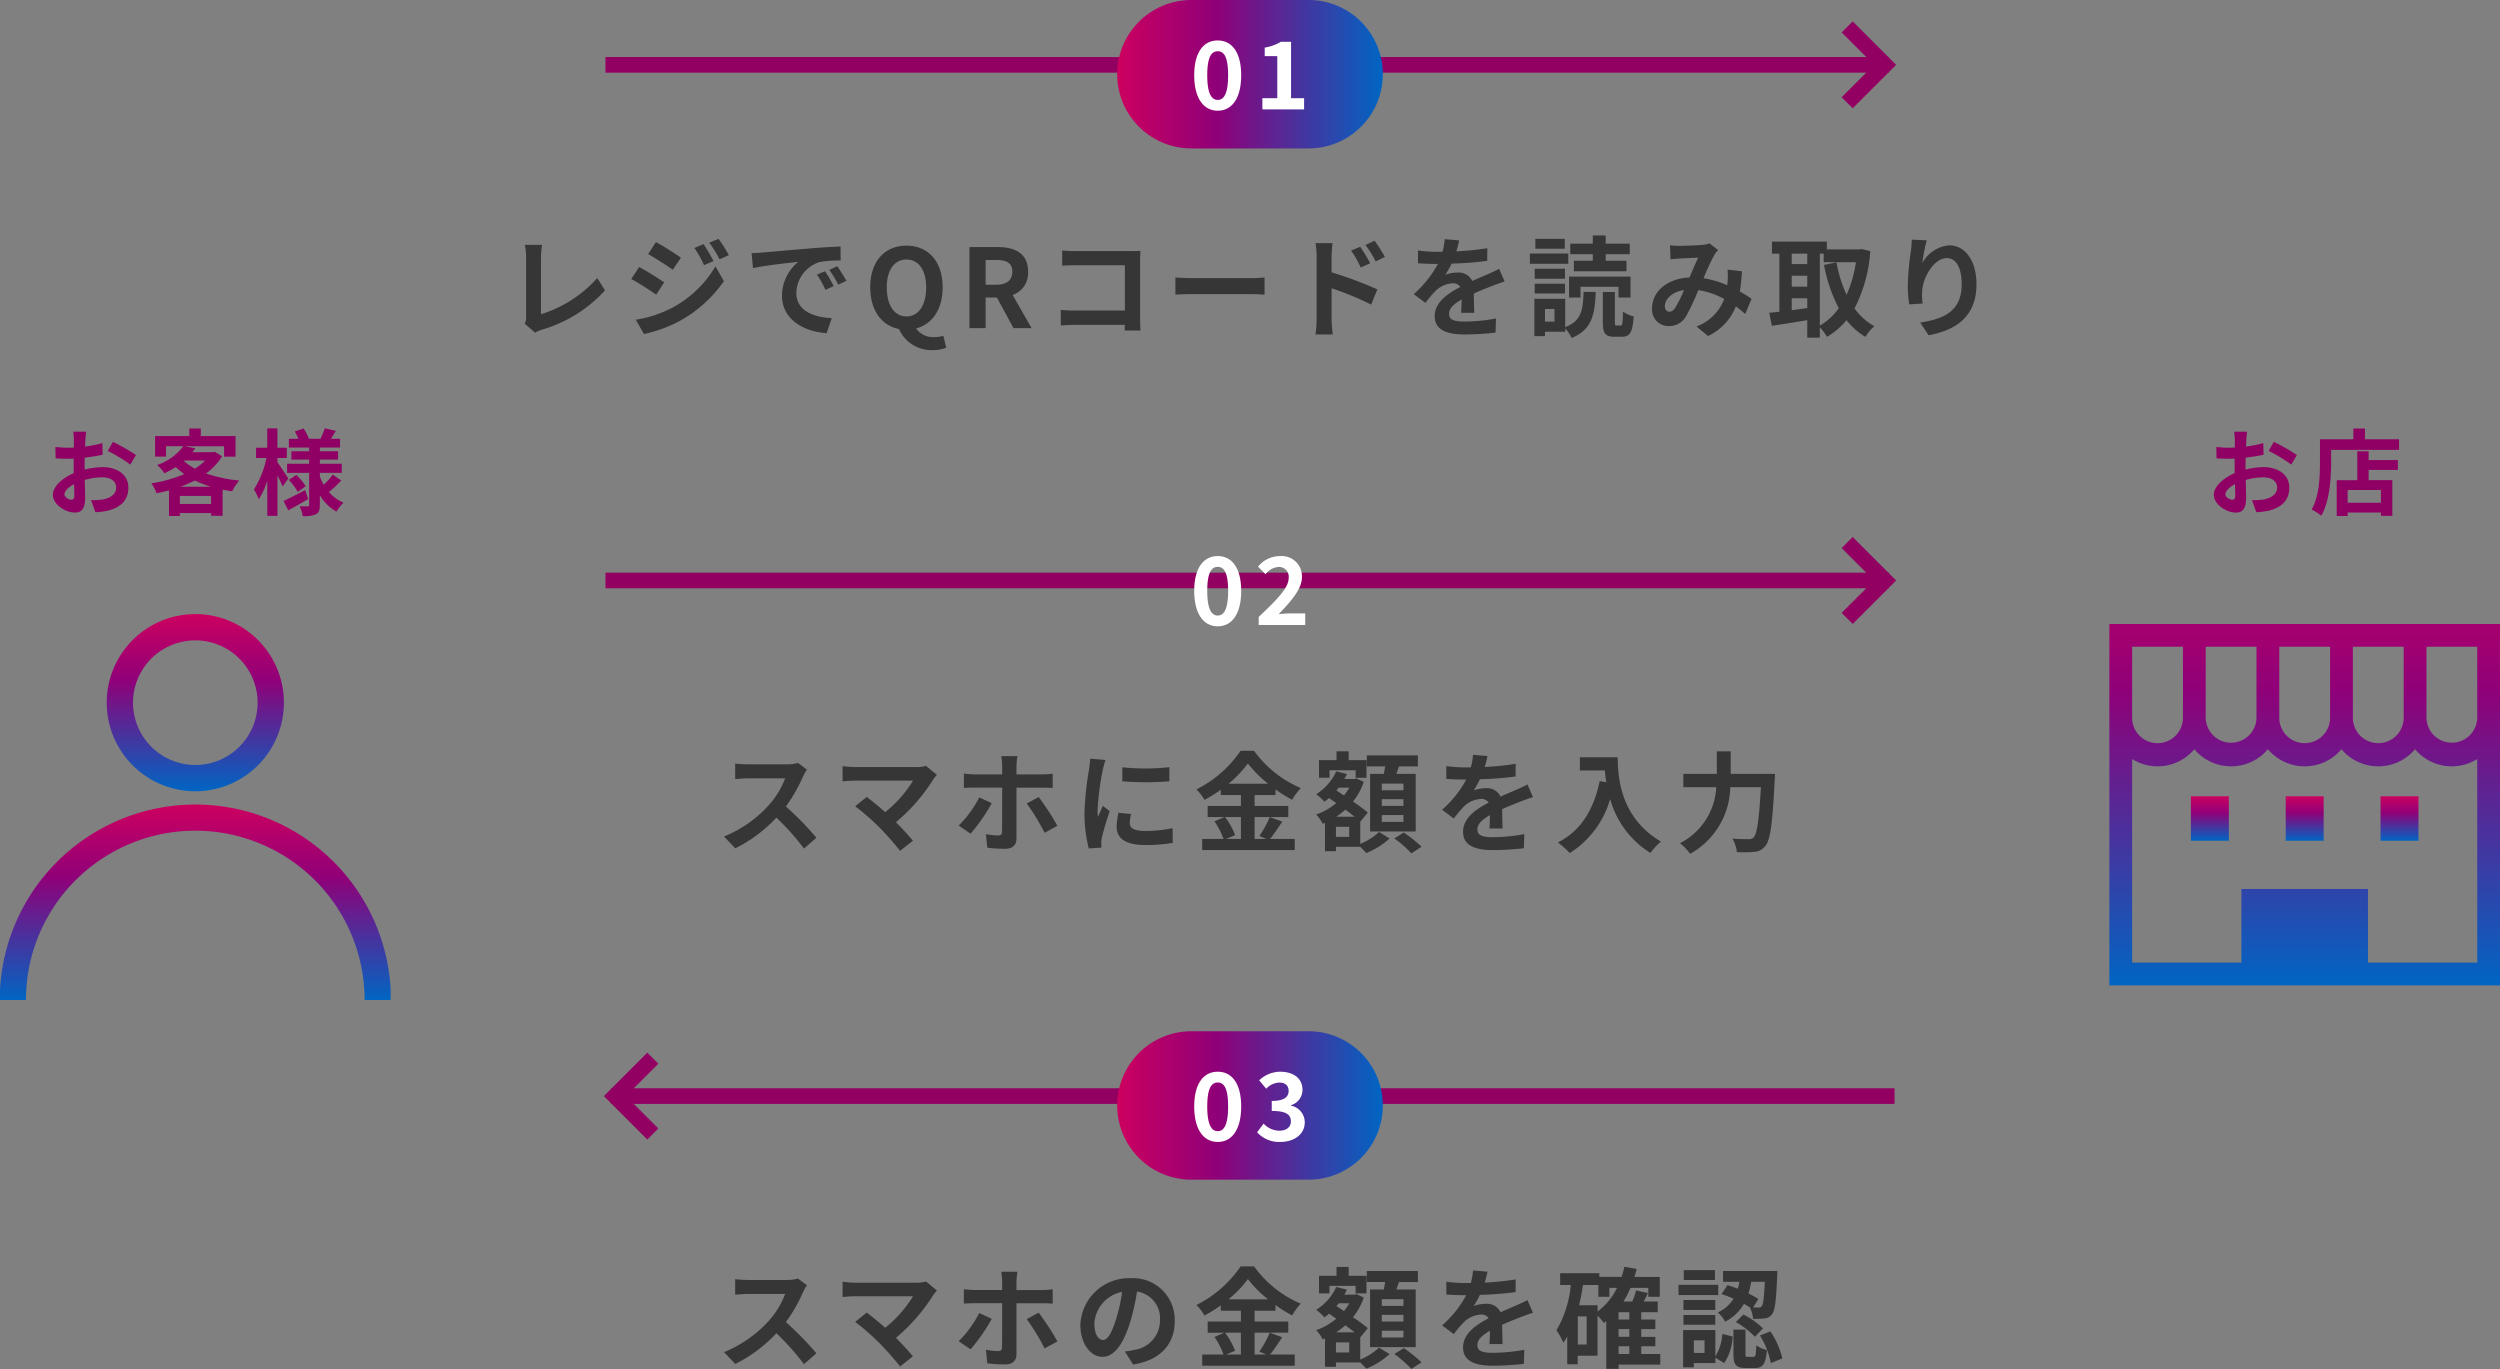 <svg xmlns="http://www.w3.org/2000/svg" xmlns:xlink="http://www.w3.org/1999/xlink" width="320" height="175.232" viewBox="0 0 320 175.232">
  <rect x="0" y="0" width="320" height="175.232" fill="#808080" stroke="none"/>
  <defs>
    <linearGradient id="linear-gradient" x1="0.5" x2="0.5" y2="1" gradientUnits="objectBoundingBox">
      <stop offset="0" stop-color="#cc005f"/>
      <stop offset="0.099" stop-color="#bc0066"/>
      <stop offset="0.373" stop-color="#900078"/>
      <stop offset="1" stop-color="#0065c3"/>
    </linearGradient>
    <linearGradient id="linear-gradient-2" x1="0" y1="0.5" x2="1" y2="0.5" xlink:href="#linear-gradient"/>
    <clipPath id="clip-path">
      <rect id="長方形_91" data-name="長方形 91" width="50" height="50" transform="translate(372 840)" fill="#fff" stroke="#707070" stroke-width="1"/>
    </clipPath>
    <clipPath id="clip-path-2">
      <rect id="長方形_90" data-name="長方形 90" width="50" height="50" transform="translate(185 744)" stroke="#707070" stroke-width="1" fill="url(#linear-gradient)"/>
    </clipPath>
  </defs>
  <g id="グループ_2640" data-name="グループ 2640" transform="translate(-800 -761)">
    <path id="パス_1871" data-name="パス 1871" d="M-56.714-9.492l-1.148-.854a5.018,5.018,0,0,1-1.442.182h-4.942a15.641,15.641,0,0,1-1.652-.1v1.988c.294-.014,1.064-.1,1.652-.1H-59.5a10.847,10.847,0,0,1-2.086,3.43,15.694,15.694,0,0,1-5.74,4.018L-65.884.588A18.441,18.441,0,0,0-60.62-3.346,31.926,31.926,0,0,1-57.092.616L-55.5-.77a39.357,39.357,0,0,0-3.906-4,20.584,20.584,0,0,0,2.2-3.85A6.615,6.615,0,0,1-56.714-9.492Zm16.646.672-1.4-1.148a4.522,4.522,0,0,1-1.3.154h-7.77a13.443,13.443,0,0,1-1.61-.126v1.96c.294-.028,1.05-.1,1.61-.1h7.406A15.538,15.538,0,0,1-46.69-4.046c-.882-.77-1.806-1.526-2.366-1.946L-50.54-4.8a29.78,29.78,0,0,1,3.08,2.688A36.482,36.482,0,0,1-44.786.91l1.638-1.3c-.546-.658-1.372-1.568-2.17-2.366a23.325,23.325,0,0,0,4.774-5.474A4.881,4.881,0,0,1-40.068-8.82Zm10.3-2.394h-2.072A9.3,9.3,0,0,1-31.724-10v1.12H-35.28c-.434,0-.924-.056-1.344-.1v1.848c.392-.042.924-.056,1.344-.056h3.556v.014c0,.658,0,5.1-.014,5.614-.014.364-.14.5-.5.5a9.672,9.672,0,0,1-1.568-.168l.182,1.736A17.185,17.185,0,0,0-31.36.644c.994,0,1.47-.5,1.47-1.316v-6.51h3.262c.392,0,.938.014,1.372.042V-8.974a11.136,11.136,0,0,1-1.386.1H-29.89V-10A8.612,8.612,0,0,1-29.764-11.214Zm-3.29,6.02-1.6-.742a14.089,14.089,0,0,1-2.632,3.612l1.526,1.036A22.731,22.731,0,0,0-33.054-5.194Zm6.006-.784-1.526.826A26.889,26.889,0,0,1-26.292-1.4l1.638-.9A32.543,32.543,0,0,0-27.048-5.978Zm17.416,1.05a5.331,5.331,0,0,0-5.656-5.46A6.22,6.22,0,0,0-21.714-4.4c0,2.366,1.288,4.074,2.842,4.074,1.526,0,2.73-1.736,3.57-4.564a28.313,28.313,0,0,0,.84-3.794,3.461,3.461,0,0,1,2.94,3.7,3.8,3.8,0,0,1-3.192,3.752,10.768,10.768,0,0,1-1.3.224l1.05,1.666C-11.438.112-9.632-1.974-9.632-4.928Zm-10.29.35a4.407,4.407,0,0,1,3.556-4.06,21.014,21.014,0,0,1-.742,3.388c-.574,1.89-1.12,2.772-1.708,2.772C-19.362-2.478-19.922-3.164-19.922-4.578Zm18.76,1.162v2.8h-1.89l1.148-.49a9.445,9.445,0,0,0-1.288-2.31Zm-1.582-4.27a14.6,14.6,0,0,0,2.478-2.59A14.938,14.938,0,0,0,2.31-7.686Zm5.278,4.27A14.541,14.541,0,0,1,1.2-.994l.91.378H.588v-2.8H4.9V-4.844H.588V-6.23H3.262v-.728A17.7,17.7,0,0,0,5.39-5.628,7.82,7.82,0,0,1,6.5-7.126,14.3,14.3,0,0,1,.518-11.9H-1.2A14.93,14.93,0,0,1-6.86-6.958,6.526,6.526,0,0,1-5.824-5.614a17.891,17.891,0,0,0,2.086-1.3v.686h2.576v1.386H-5.418v1.428h2.142L-4.55-2.87A9.619,9.619,0,0,1-3.388-.616h-2.73V.812H5.726V-.616H2.562C3.052-1.2,3.6-2.058,4.13-2.828Zm17.108-3.43H16.87V-7.7h2.772Zm0,2H16.87V-5.7h2.772Zm0,2.044H16.87v-.868h2.772Zm-4.27-6.146v7.378H21.21V-8.946H18.732c.112-.294.224-.616.336-.952H21.49v-1.414H14.952V-9.9H17.3c-.056.308-.112.644-.168.952Zm-5.194-.462h3.346v.966H14.91V-10.7H12.628V-11.83H11.074V-10.7H8.834v2.254h1.344ZM12.7-.882H11V-2.17H12.7ZM11.032-3.458a10.179,10.179,0,0,0,1.176-.91c.42.322.84.63,1.19.91Zm1.68-3.724a5.983,5.983,0,0,1-.686.994l-.966-.63c.1-.126.2-.238.294-.364Zm1.4,4.312.028.028L15.078-4a21.993,21.993,0,0,0-1.9-1.4,8.146,8.146,0,0,0,1.386-2.52l-.938-.434-.252.07h-1.3a5.526,5.526,0,0,0,.322-.644l-1.358-.336A6.732,6.732,0,0,1,8.47-6.342a6.28,6.28,0,0,1,1.05.966,6.412,6.412,0,0,0,.6-.476l.924.644A8.3,8.3,0,0,1,8.47-3.738a4.806,4.806,0,0,1,.84,1.19L9.6-2.674V.952H11V.392h3.108a9.875,9.875,0,0,1,.77.8A9.955,9.955,0,0,0,17.864-.672l-1.344-.84A7.934,7.934,0,0,1,14.112.028ZM18.48-.686a15.427,15.427,0,0,1,2.184,1.918L21.952.378a17.624,17.624,0,0,0-2.268-1.82ZM30.394-11.228l-1.848-.154a7.783,7.783,0,0,1-.28,1.61h-.672A18.216,18.216,0,0,1,25.13-9.94V-8.3c.77.056,1.792.084,2.366.084h.182a13.739,13.739,0,0,1-3.094,3.864l1.5,1.12a16.119,16.119,0,0,1,1.3-1.54,3.41,3.41,0,0,1,2.184-.966,1.077,1.077,0,0,1,.98.476c-1.6.826-3.276,1.946-3.276,3.738S28.9.812,31.094.812A35.022,35.022,0,0,0,35.056.574l.056-1.806a22.9,22.9,0,0,1-3.976.392c-1.372,0-2.03-.21-2.03-.98,0-.7.56-1.246,1.61-1.848-.014.616-.028,1.288-.07,1.708h1.68c-.014-.644-.042-1.68-.056-2.464.854-.392,1.652-.7,2.282-.952.476-.182,1.218-.462,1.666-.588l-.7-1.624c-.518.266-1.008.49-1.554.728-.574.252-1.162.49-1.89.826a1.9,1.9,0,0,0-1.862-1.078,4.744,4.744,0,0,0-1.582.28,9.775,9.775,0,0,0,.8-1.428,41.7,41.7,0,0,0,4.564-.35l.014-1.624a35.444,35.444,0,0,1-3.962.406A13.394,13.394,0,0,0,30.394-11.228ZM47.18-1.68h1.372v.994H47.18ZM44.492-6.93H42.126c.2-.84.364-1.708.49-2.59H44.59v1.512H46V-9.156h.98a8.445,8.445,0,0,1-2.492,3.038ZM43.092-1.9H41.958V-5.5h1.134ZM48.552-5.1H47.18v-.938h1.372Zm0,2.212H47.18v-.994h1.372Zm3.962,2.2H50.078V-1.68h1.806v-1.2H50.078v-.994h1.806V-5.1H50.078v-.938h2.114V-7.406H50.4c.182-.35.364-.714.532-1.092L49.42-8.82a10.048,10.048,0,0,1-.49,1.414H47.8a11.416,11.416,0,0,0,.9-1.75h2.282v1.148h1.47v-2.548H49.21c.1-.336.2-.672.28-1.022l-1.568-.28a12.7,12.7,0,0,1-.364,1.3H44.716v-.476H39.7V-9.52h1.358a13.872,13.872,0,0,1-1.834,5.8,8.49,8.49,0,0,1,.882,1.582,7.289,7.289,0,0,0,.5-.77V.63h1.344V-.462h2.534V-5.614a11.6,11.6,0,0,1,.812.952c.1-.07.21-.154.308-.238V1.218H47.18V.672h5.334ZM65.9-9.926c-.1,2.072-.21,2.9-.406,3.122a.435.435,0,0,1-.42.168c-.14,0-.378,0-.672-.014l.672-1.078a11.332,11.332,0,0,0-1.274-.7,11.071,11.071,0,0,0,.35-1.5ZM60.354-8.358a16.349,16.349,0,0,1,1.54.588,4.6,4.6,0,0,1-2.016,1.764,3.955,3.955,0,0,1,.938,1.176,5.693,5.693,0,0,0,2.408-2.282c.28.154.532.308.77.462a4.018,4.018,0,0,1,.392,1.456A9.416,9.416,0,0,0,65.9-5.25a1.252,1.252,0,0,0,.924-.532c.378-.448.518-1.75.658-4.914.014-.2.014-.616.014-.616H60.55v1.386h2.1q-.084.441-.21.882c-.448-.168-.9-.336-1.316-.462Zm1.834,3.584A10.483,10.483,0,0,1,64.624-2.9L65.66-3.962A9.723,9.723,0,0,0,63.154-5.74Zm-2.674-6.65h-3.99v1.26h3.99Zm.42,1.876H54.852v1.316h5.082ZM59.556-7.6H55.482v1.274h4.074ZM55.482-4.438h4.074V-5.684H55.482Zm2.7,3.612H56.812v-1.61h1.372ZM59.57-3.752H55.44V1.022h1.372V.476H59.57V-.21L60.7.476a6.664,6.664,0,0,0,1.078-3.4l-1.316-.336a6.318,6.318,0,0,1-.9,2.884ZM63.7-.322c-.252,0-.28-.042-.28-.434V-3.808H61.88V-.742c0,1.386.266,1.848,1.582,1.848H64.61c.994,0,1.4-.462,1.554-2.3a4.011,4.011,0,0,1-1.358-.6c-.042,1.288-.1,1.47-.364,1.47Zm1.568-2.73a10.352,10.352,0,0,1,1.4,3.528l1.47-.6a10.4,10.4,0,0,0-1.526-3.458Z" transform="translate(960 935)" fill="#363636"/>
    <path id="パス_1872" data-name="パス 1872" d="M-56.714-9.492l-1.148-.854a5.018,5.018,0,0,1-1.442.182h-4.942a15.641,15.641,0,0,1-1.652-.1v1.988c.294-.014,1.064-.1,1.652-.1H-59.5a10.847,10.847,0,0,1-2.086,3.43,15.694,15.694,0,0,1-5.74,4.018L-65.884.588A18.441,18.441,0,0,0-60.62-3.346,31.926,31.926,0,0,1-57.092.616L-55.5-.77a39.357,39.357,0,0,0-3.906-4,20.584,20.584,0,0,0,2.2-3.85A6.615,6.615,0,0,1-56.714-9.492Zm16.646.672-1.4-1.148a4.522,4.522,0,0,1-1.3.154h-7.77a13.443,13.443,0,0,1-1.61-.126v1.96c.294-.028,1.05-.1,1.61-.1h7.406A15.538,15.538,0,0,1-46.69-4.046c-.882-.77-1.806-1.526-2.366-1.946L-50.54-4.8a29.78,29.78,0,0,1,3.08,2.688A36.482,36.482,0,0,1-44.786.91l1.638-1.3c-.546-.658-1.372-1.568-2.17-2.366a23.325,23.325,0,0,0,4.774-5.474A4.881,4.881,0,0,1-40.068-8.82Zm10.3-2.394h-2.072A9.3,9.3,0,0,1-31.724-10v1.12H-35.28c-.434,0-.924-.056-1.344-.1v1.848c.392-.042.924-.056,1.344-.056h3.556v.014c0,.658,0,5.1-.014,5.614-.014.364-.14.5-.5.5a9.672,9.672,0,0,1-1.568-.168l.182,1.736A17.185,17.185,0,0,0-31.36.644c.994,0,1.47-.5,1.47-1.316v-6.51h3.262c.392,0,.938.014,1.372.042V-8.974a11.136,11.136,0,0,1-1.386.1H-29.89V-10A8.612,8.612,0,0,1-29.764-11.214Zm-3.29,6.02-1.6-.742a14.089,14.089,0,0,1-2.632,3.612l1.526,1.036A22.731,22.731,0,0,0-33.054-5.194Zm6.006-.784-1.526.826A26.889,26.889,0,0,1-26.292-1.4l1.638-.9A32.543,32.543,0,0,0-27.048-5.978Zm10.71-3.808v1.792a37.575,37.575,0,0,0,6.02,0V-9.8A28.788,28.788,0,0,1-16.338-9.786Zm1.12,5.978-1.61-.154a8.553,8.553,0,0,0-.238,1.82c0,1.442,1.162,2.3,3.57,2.3A19.827,19.827,0,0,0-9.884-.112L-9.912-2a16.549,16.549,0,0,1-3.514.364c-1.428,0-1.96-.378-1.96-.994A4.752,4.752,0,0,1-15.218-3.808Zm-3.276-6.916-1.96-.168c-.014.448-.1.98-.14,1.372a39.038,39.038,0,0,0-.588,5.544A17.9,17.9,0,0,0-20.636.6L-19.012.49c-.014-.2-.028-.42-.028-.574a4.225,4.225,0,0,1,.07-.658c.154-.742.616-2.268,1.008-3.43l-.868-.686c-.2.462-.42.952-.63,1.428a6.754,6.754,0,0,1-.056-.91,37.132,37.132,0,0,1,.672-5.138C-18.788-9.73-18.606-10.43-18.494-10.724ZM-1.162-3.416v2.8h-1.89l1.148-.49a9.445,9.445,0,0,0-1.288-2.31Zm-1.582-4.27a14.6,14.6,0,0,0,2.478-2.59A14.938,14.938,0,0,0,2.31-7.686Zm5.278,4.27A14.541,14.541,0,0,1,1.2-.994l.91.378H.588v-2.8H4.9V-4.844H.588V-6.23H3.262v-.728A17.7,17.7,0,0,0,5.39-5.628,7.82,7.82,0,0,1,6.5-7.126,14.3,14.3,0,0,1,.518-11.9H-1.2A14.93,14.93,0,0,1-6.86-6.958,6.526,6.526,0,0,1-5.824-5.614a17.891,17.891,0,0,0,2.086-1.3v.686h2.576v1.386H-5.418v1.428h2.142L-4.55-2.87A9.619,9.619,0,0,1-3.388-.616h-2.73V.812H5.726V-.616H2.562C3.052-1.2,3.6-2.058,4.13-2.828Zm17.108-3.43H16.87V-7.7h2.772Zm0,2H16.87V-5.7h2.772Zm0,2.044H16.87v-.868h2.772Zm-4.27-6.146v7.378H21.21V-8.946H18.732c.112-.294.224-.616.336-.952H21.49v-1.414H14.952V-9.9H17.3c-.056.308-.112.644-.168.952Zm-5.194-.462h3.346v.966H14.91V-10.7H12.628V-11.83H11.074V-10.7H8.834v2.254h1.344ZM12.7-.882H11V-2.17H12.7ZM11.032-3.458a10.179,10.179,0,0,0,1.176-.91c.42.322.84.63,1.19.91Zm1.68-3.724a5.983,5.983,0,0,1-.686.994l-.966-.63c.1-.126.2-.238.294-.364Zm1.4,4.312.028.028L15.078-4a21.993,21.993,0,0,0-1.9-1.4,8.146,8.146,0,0,0,1.386-2.52l-.938-.434-.252.07h-1.3a5.526,5.526,0,0,0,.322-.644l-1.358-.336A6.732,6.732,0,0,1,8.47-6.342a6.28,6.28,0,0,1,1.05.966,6.412,6.412,0,0,0,.6-.476l.924.644A8.3,8.3,0,0,1,8.47-3.738a4.806,4.806,0,0,1,.84,1.19L9.6-2.674V.952H11V.392h3.108a9.875,9.875,0,0,1,.77.8A9.955,9.955,0,0,0,17.864-.672l-1.344-.84A7.934,7.934,0,0,1,14.112.028ZM18.48-.686a15.427,15.427,0,0,1,2.184,1.918L21.952.378a17.624,17.624,0,0,0-2.268-1.82ZM30.394-11.228l-1.848-.154a7.783,7.783,0,0,1-.28,1.61h-.672A18.216,18.216,0,0,1,25.13-9.94V-8.3c.77.056,1.792.084,2.366.084h.182a13.739,13.739,0,0,1-3.094,3.864l1.5,1.12a16.119,16.119,0,0,1,1.3-1.54,3.41,3.41,0,0,1,2.184-.966,1.077,1.077,0,0,1,.98.476c-1.6.826-3.276,1.946-3.276,3.738S28.9.812,31.094.812A35.022,35.022,0,0,0,35.056.574l.056-1.806a22.9,22.9,0,0,1-3.976.392c-1.372,0-2.03-.21-2.03-.98,0-.7.56-1.246,1.61-1.848-.014.616-.028,1.288-.07,1.708h1.68c-.014-.644-.042-1.68-.056-2.464.854-.392,1.652-.7,2.282-.952.476-.182,1.218-.462,1.666-.588l-.7-1.624c-.518.266-1.008.49-1.554.728-.574.252-1.162.49-1.89.826a1.9,1.9,0,0,0-1.862-1.078,4.744,4.744,0,0,0-1.582.28,9.775,9.775,0,0,0,.8-1.428,41.7,41.7,0,0,0,4.564-.35l.014-1.624a35.444,35.444,0,0,1-3.962.406A13.394,13.394,0,0,0,30.394-11.228Zm11.83.154V-9.38h3.192c.042.476.1.98.2,1.512l-.854-.154c-.77,3.682-2.436,6.384-5.348,7.854A13.3,13.3,0,0,1,40.936,1.19,12.115,12.115,0,0,0,46.1-5.726a11.829,11.829,0,0,0,5.152,6.9A8.963,8.963,0,0,1,52.6-.28c-5.152-3.038-5.53-8.148-5.53-10.794ZM61.53-8.946V-11.83H59.752v2.884H55.468v1.708h4.214A8.537,8.537,0,0,1,55.034-.07a6.64,6.64,0,0,1,1.3,1.358,9.95,9.95,0,0,0,5.138-8.526h3.92c-.224,4.158-.5,5.992-.924,6.426a.827.827,0,0,1-.658.224c-.364,0-1.19,0-2.072-.07a3.868,3.868,0,0,1,.574,1.722,14.239,14.239,0,0,0,2.24-.028A1.887,1.887,0,0,0,65.982.252c.616-.728.9-2.828,1.176-8.4.028-.224.042-.8.042-.8Z" transform="translate(960 869)" fill="#363636"/>
    <path id="パス_1873" data-name="パス 1873" d="M-92.834-.56-91.5.588A3.613,3.613,0,0,1-90.678.21a17.544,17.544,0,0,0,8.12-5.04l-.994-1.582a16.042,16.042,0,0,1-7.2,4.634v-7.28a10.24,10.24,0,0,1,.14-1.6h-2.2a8.945,8.945,0,0,1,.154,1.6V-1.47A1.828,1.828,0,0,1-92.834-.56Zm22.89-10.192-1.176.49a12.646,12.646,0,0,1,1.232,2.2l1.218-.518A23.809,23.809,0,0,0-69.944-10.752Zm1.918-.672-1.19.49A13.452,13.452,0,0,1-67.9-8.806l1.19-.532A18,18,0,0,0-68.026-11.424Zm-8.008.406-1.008,1.54c.924.518,2.38,1.456,3.164,2l1.036-1.54C-73.57-9.534-75.11-10.514-76.034-11.018Zm-2.59,9.94,1.05,1.834A17.607,17.607,0,0,0-72.9-.966a16.888,16.888,0,0,0,5.558-5.04l-1.078-1.9a14.173,14.173,0,0,1-5.446,5.25A15.013,15.013,0,0,1-78.624-1.078Zm.434-6.748L-79.2-6.286c.938.5,2.394,1.442,3.192,2l1.022-1.568C-75.7-6.356-77.238-7.322-78.19-7.826ZM-63.8-9.6l.182,1.918c1.624-.35,4.48-.658,5.8-.8a5.6,5.6,0,0,0-2.086,4.326c0,3.038,2.772,4.606,5.712,4.8l.658-1.918c-2.38-.126-4.536-.952-4.536-3.262A4.254,4.254,0,0,1-55.1-8.456a14.544,14.544,0,0,1,2.7-.2l-.014-1.792c-.994.042-2.52.126-3.962.252-2.562.21-4.872.42-6.048.518C-62.692-9.646-63.238-9.618-63.8-9.6ZM-54.4-7.28l-1.036.434A10.8,10.8,0,0,1-54.348-4.9l1.064-.476A17.377,17.377,0,0,0-54.4-7.28Zm1.568-.644-1.022.476a12.316,12.316,0,0,1,1.148,1.89l1.05-.5A20.941,20.941,0,0,0-52.836-7.924ZM-43.974-1.5c-1.54,0-2.52-1.4-2.52-3.724,0-2.226.98-3.556,2.52-3.556s2.52,1.33,2.52,3.556C-41.454-2.9-42.434-1.5-43.974-1.5Zm3.346,4.312a4.453,4.453,0,0,0,1.75-.308L-39.256.98a3.658,3.658,0,0,1-1.134.168A2.654,2.654,0,0,1-42.742.042c2.058-.532,3.4-2.436,3.4-5.264,0-3.36-1.89-5.334-4.634-5.334s-4.634,1.96-4.634,5.334c0,2.954,1.47,4.914,3.682,5.334A4.525,4.525,0,0,0-40.628,2.814ZM-35.91,0h2.072V-3.92H-32.4L-30.268,0h2.31L-30.38-4.242a2.966,2.966,0,0,0,1.974-2.982c0-2.38-1.722-3.15-3.892-3.15H-35.91Zm2.072-5.558V-8.722h1.344c1.33,0,2.072.378,2.072,1.5s-.742,1.666-2.072,1.666Zm9.8-4.382v1.946c.392-.028,1.148-.056,1.736-.056h6.286v5.8H-22.47c-.63,0-1.26-.042-1.75-.084v2c.462-.042,1.26-.084,1.806-.084h6.384c0,.266,0,.5-.014.728h2.03c-.028-.42-.056-1.162-.056-1.652V-8.6c0-.406.028-.966.042-1.288-.238.014-.826.028-1.232.028h-7.056C-22.792-9.856-23.52-9.884-24.038-9.94Zm14.49,3.458v2.2c.518-.042,1.456-.07,2.254-.07H.224c.588,0,1.3.056,1.638.07v-2.2C1.5-6.454.882-6.4.224-6.4H-7.294C-8.022-6.4-9.044-6.44-9.548-6.482Zm23.66-3.934-1.176.49a11.994,11.994,0,0,1,1.232,2.17L15.386-8.3C15.064-8.932,14.5-9.828,14.112-10.416Zm1.834-.77-1.162.546a13.108,13.108,0,0,1,1.3,2.1l1.176-.574A18.541,18.541,0,0,0,15.946-11.186ZM8.526-1.134A15.16,15.16,0,0,1,8.386.812h2.2c-.07-.574-.14-1.554-.14-1.946V-5.1A37.505,37.505,0,0,1,15.512-3.01L16.3-4.956A48.705,48.705,0,0,0,10.444-7.14V-9.184a15.225,15.225,0,0,1,.126-1.694H8.386a9.879,9.879,0,0,1,.14,1.694ZM26.768-11.228l-1.848-.154a7.783,7.783,0,0,1-.28,1.61h-.672A18.216,18.216,0,0,1,21.5-9.94V-8.3c.77.056,1.792.084,2.366.084h.182a13.739,13.739,0,0,1-3.094,3.864l1.5,1.12a16.119,16.119,0,0,1,1.3-1.54,3.41,3.41,0,0,1,2.184-.966,1.077,1.077,0,0,1,.98.476c-1.6.826-3.276,1.946-3.276,3.738S25.27.812,27.468.812A35.022,35.022,0,0,0,31.43.574l.056-1.806A22.9,22.9,0,0,1,27.51-.84c-1.372,0-2.03-.21-2.03-.98,0-.7.56-1.246,1.61-1.848-.014.616-.028,1.288-.07,1.708H28.7c-.014-.644-.042-1.68-.056-2.464.854-.392,1.652-.7,2.282-.952.476-.182,1.218-.462,1.666-.588l-.7-1.624c-.518.266-1.008.49-1.554.728-.574.252-1.162.49-1.89.826a1.9,1.9,0,0,0-1.862-1.078A4.744,4.744,0,0,0,25-6.832a9.775,9.775,0,0,0,.8-1.428,41.7,41.7,0,0,0,4.564-.35l.014-1.624a35.444,35.444,0,0,1-3.962.406A13.394,13.394,0,0,0,26.768-11.228Zm17.108,2.6H41.454V-7.28h6.734V-8.624h-2.66v-.84h3.08v-1.344h-3.08v-1.05H43.876v1.05H40.992v1.344h2.884ZM42.308-5.292h4.858V-3.92h1.54V-6.594H40.838V-3.92h1.47Zm-2.016-6.132H36.526v1.26h3.766Zm.448,1.876H35.826v1.316H40.74ZM40.32-7.6H36.442v1.274H40.32ZM36.442-4.438H40.32V-5.684H36.442Zm2.534,3.6H37.758V-2.45h1.218Zm1.372-2.912H36.4V1.022h1.358V.462h2.59V.042a4.805,4.805,0,0,1,.826,1.218c2.59-1.078,2.968-2.968,3.08-5.894H42.7c-.084,2.338-.28,3.7-2.352,4.508ZM46.942-.336c-.21,0-.238-.042-.238-.448V-4.62h-1.54V-.77c0,1.414.28,1.876,1.5,1.876H47.6c1.008,0,1.372-.532,1.512-2.6a4.374,4.374,0,0,1-1.372-.616c-.028,1.554-.084,1.778-.308,1.778ZM53.76-10.6l.07,1.806c.364-.056.854-.1,1.134-.112.644-.042,1.848-.084,2.408-.112-.322.658-.728,1.61-1.12,2.534-2.814.126-4.788,1.778-4.788,3.948A2.1,2.1,0,0,0,53.62-.266,2.44,2.44,0,0,0,55.8-1.5a27.519,27.519,0,0,0,1.582-3.36A9.707,9.707,0,0,1,60.7-3.724,6.031,6.031,0,0,1,57.148-.21l1.484,1.218a7,7,0,0,0,3.556-3.794,14.6,14.6,0,0,1,1.2.98L64.2-3.752c-.406-.28-.91-.6-1.5-.938a22.736,22.736,0,0,0,.266-2.59l-1.834-.21a9.221,9.221,0,0,1,0,1.526c-.014.154-.028.308-.042.476a12.6,12.6,0,0,0-3.038-.9,29.83,29.83,0,0,1,1.4-3.01,3.375,3.375,0,0,1,.476-.588l-1.12-.868a3.008,3.008,0,0,1-.952.2c-.658.056-2.142.126-2.94.126C54.614-10.528,54.138-10.556,53.76-10.6ZM53.1-2.8c0-.882.882-1.834,2.45-2.072A15.679,15.679,0,0,1,54.418-2.59c-.252.35-.448.49-.728.49C53.368-2.1,53.1-2.338,53.1-2.8ZM72.94-9.534h.49v1.092h4.13a15.879,15.879,0,0,1-1.2,4.172,16.882,16.882,0,0,1-1.288-4.144l-1.6.322a19.836,19.836,0,0,0,1.89,5.544A7.59,7.59,0,0,1,72.94-.322Zm-3.6,5.712H71.33v1.26c-.672.084-1.344.182-1.988.266Zm0-2.884H71.33v1.4H69.342ZM71.33-9.534V-8.2H69.342v-1.33Zm6.972-.588-.28.042H73.836v-.994H66.808v1.54h.952V-2.1c-.476.056-.91.1-1.288.14l.322,1.666c1.288-.2,2.926-.448,4.536-.728v2.24h1.61V-.1a6.659,6.659,0,0,1,.924,1.218,9.591,9.591,0,0,0,2.492-2.142A8.832,8.832,0,0,0,78.764,1.12,6.043,6.043,0,0,1,79.912-.252,7.7,7.7,0,0,1,77.378-2.52a18.582,18.582,0,0,0,2.016-7.336Zm8.316-1.12L84.7-11.326a12.4,12.4,0,0,1-.112,1.47,36.837,36.837,0,0,0-.392,4.48,15.836,15.836,0,0,0,.182,2.338L86.1-3.15a7.32,7.32,0,0,1-.07-1.484c.07-1.848,1.512-4.326,3.164-4.326,1.176,0,1.9,1.2,1.9,3.36,0,3.388-2.2,4.41-5.306,4.886L86.856.91c3.71-.672,6.132-2.562,6.132-6.524,0-3.08-1.512-4.984-3.458-4.984A4.322,4.322,0,0,0,86.058-8.33,22.828,22.828,0,0,1,86.618-11.242Z" transform="translate(960 803)" fill="#363636"/>
    <g id="グループ_103" data-name="グループ 103" transform="translate(878 896.446)">
      <path id="パス_74" data-name="パス 74" d="M0,.5H163.293v-1H0Z" transform="translate(0.707 4.854)" fill="#900064" stroke="#920062" stroke-width="1"/>
      <path id="パス_1" data-name="パス 1" d="M1240.365,1269.169l.707-.707-4.147-4.147,4.147-4.147-.707-.707-4.854,4.854Z" transform="translate(-1235.511 -1259.461)" fill="#900064" stroke="#920062" stroke-width="1"/>
    </g>
    <path id="パス_1874" data-name="パス 1874" d="M9.5,0h15a9.5,9.5,0,0,1,0,19H9.5a9.5,9.5,0,0,1,0-19Z" transform="translate(943 893)" fill="url(#linear-gradient-2)"/>
    <path id="パス_1875" data-name="パス 1875" d="M-4.128.168c1.824,0,3-1.6,3-4.536,0-2.916-1.176-4.452-3-4.452S-7.14-7.3-7.14-4.368-5.952.168-4.128.168Zm0-1.38c-.768,0-1.344-.744-1.344-3.156S-4.9-7.44-4.128-7.44-2.8-6.768-2.8-4.368-3.36-1.212-4.128-1.212ZM3.888.168c1.692,0,3.12-.924,3.12-2.508A2.178,2.178,0,0,0,5.244-4.476v-.06A2.058,2.058,0,0,0,6.72-6.492C6.72-7.98,5.556-8.82,3.84-8.82a3.952,3.952,0,0,0-2.664,1.1l.9,1.08a2.429,2.429,0,0,1,1.68-.792c.756,0,1.188.4,1.188,1.068,0,.744-.528,1.284-2.16,1.284V-3.8c1.932,0,2.448.516,2.448,1.356,0,.744-.612,1.176-1.512,1.176a2.821,2.821,0,0,1-1.98-.912L.912-1.068A3.775,3.775,0,0,0,3.888.168Z" transform="translate(960 907)" fill="#fff"/>
    <g id="グループ_102" data-name="グループ 102" transform="translate(878 830.446)">
      <path id="パス_74-2" data-name="パス 74" d="M163.293.5H0v-1H163.293Z" transform="translate(0 4.854)" fill="#900064" stroke="#920062" stroke-width="1"/>
      <path id="パス_1-2" data-name="パス 1" d="M1236.218,1269.169l-.707-.707,4.147-4.147-4.147-4.147.707-.707,4.854,4.854Z" transform="translate(-1077.072 -1259.461)" fill="#900064" stroke="#920062" stroke-width="1"/>
    </g>
    <path id="パス_1876" data-name="パス 1876" d="M9.5,0h15a9.5,9.5,0,0,1,0,19H9.5a9.5,9.5,0,0,1,0-19Z" transform="translate(943 827)" fill="url(#linear-gradient-2)"/>
    <path id="パス_1877" data-name="パス 1877" d="M-4.128.168c1.824,0,3-1.6,3-4.536,0-2.916-1.176-4.452-3-4.452S-7.14-7.3-7.14-4.368-5.952.168-4.128.168Zm0-1.38c-.768,0-1.344-.744-1.344-3.156S-4.9-7.44-4.128-7.44-2.8-6.768-2.8-4.368-3.36-1.212-4.128-1.212ZM1.116,0H7.068V-1.488H5.124c-.42,0-1.008.048-1.452.1C5.256-3.048,6.648-4.608,6.648-6.12a2.59,2.59,0,0,0-2.8-2.7,3.576,3.576,0,0,0-2.82,1.356l.96.96a2.339,2.339,0,0,1,1.632-.924,1.251,1.251,0,0,1,1.332,1.4c0,1.284-1.524,2.8-3.84,5Z" transform="translate(960 841)" fill="#fff"/>
    <g id="グループ_101" data-name="グループ 101" transform="translate(878 764.446)">
      <path id="パス_74-3" data-name="パス 74" d="M163.293.5H0v-1H163.293Z" transform="translate(0 4.854)" fill="#900064" stroke="#920062" stroke-width="1"/>
      <path id="パス_1-3" data-name="パス 1" d="M1236.218,1269.169l-.707-.707,4.147-4.147-4.147-4.147.707-.707,4.854,4.854Z" transform="translate(-1077.072 -1259.461)" fill="#900064" stroke="#920062" stroke-width="1"/>
    </g>
    <path id="パス_1878" data-name="パス 1878" d="M9.5,0h15a9.5,9.5,0,0,1,0,19H9.5a9.5,9.5,0,0,1,0-19Z" transform="translate(943 761)" fill="url(#linear-gradient-2)"/>
    <path id="パス_1879" data-name="パス 1879" d="M-4.128.168c1.824,0,3-1.6,3-4.536,0-2.916-1.176-4.452-3-4.452S-7.14-7.3-7.14-4.368-5.952.168-4.128.168Zm0-1.38c-.768,0-1.344-.744-1.344-3.156S-4.9-7.44-4.128-7.44-2.8-6.768-2.8-4.368-3.36-1.212-4.128-1.212ZM1.584,0h5.34V-1.428H5.256V-8.652H3.948a5.76,5.76,0,0,1-2.064.744v1.092H3.492v5.388H1.584Z" transform="translate(960 775)" fill="#fff"/>
    <g id="マスクグループ_5" data-name="マスクグループ 5" transform="translate(428 -1)" clip-path="url(#clip-path)">
      <g id="hito_アートボード_1" data-name="hito_アートボード 1" transform="translate(371.964 840.602)">
        <path id="楕円形_8" data-name="楕円形 8" d="M9.589-1.75A11.339,11.339,0,0,1,20.929,9.589,11.339,11.339,0,0,1,9.589,20.929,11.339,11.339,0,0,1-1.75,9.589,11.339,11.339,0,0,1,9.589-1.75Zm0,19.314A7.974,7.974,0,1,0,1.615,9.589,7.983,7.983,0,0,0,9.589,17.564Z" transform="translate(15.447 1.75)" fill="url(#linear-gradient)"/>
        <path id="パス_245" data-name="パス 245" d="M51.71,52.486H48.344A21.677,21.677,0,0,0,6.7,44.051,21.534,21.534,0,0,0,5,52.486H1.637a25.042,25.042,0,0,1,48.1-9.746A24.881,24.881,0,0,1,51.71,52.486Z" transform="translate(-1.637 -3.087)" fill="url(#linear-gradient)"/>
      </g>
    </g>
    <path id="パス_1880" data-name="パス 1880" d="M-13.968-9.744h-1.656a9.658,9.658,0,0,1,.084,1.056c0,.2,0,.552-.012.972-.24.012-.48.024-.7.024a13.307,13.307,0,0,1-1.656-.1l.024,1.452a14.712,14.712,0,0,0,1.68.06c.192,0,.408-.012.636-.024v1.008c0,.276,0,.564.012.852-1.476.636-2.676,1.728-2.676,2.772,0,1.272,1.644,2.28,2.808,2.28.792,0,1.32-.4,1.32-1.884,0-.408-.024-1.344-.048-2.292A8.09,8.09,0,0,1-11.892-3.9c1.044,0,1.764.48,1.764,1.3,0,.876-.768,1.356-1.74,1.536a9.24,9.24,0,0,1-1.476.084l.552,1.548A10.987,10.987,0,0,0-11.22.372c1.908-.48,2.652-1.548,2.652-2.964,0-1.656-1.452-2.616-3.3-2.616a9.943,9.943,0,0,0-2.3.312V-5.34c0-.348,0-.72.012-1.08.78-.1,1.608-.216,2.292-.372L-11.9-8.28a14.7,14.7,0,0,1-2.208.432c.012-.3.024-.588.036-.852C-14.052-9.012-14-9.528-13.968-9.744Zm3.42,1.3-.66,1.164A19.093,19.093,0,0,1-8.316-5.532l.72-1.224A25.076,25.076,0,0,0-10.548-8.448Zm-6.2,6.72c0-.42.492-.912,1.224-1.308.024.648.036,1.2.036,1.5,0,.408-.168.5-.384.5C-16.188-1.032-16.752-1.356-16.752-1.728ZM-1.908-2.7A14.3,14.3,0,0,0-.06-3.5a13.033,13.033,0,0,0,2.052.8ZM-1.98-.5v-1.02h4V-.5ZM-1.4-6.048H1.26A6.9,6.9,0,0,1-.06-5.016,6.938,6.938,0,0,1-1.464-6ZM2.472-7.176l-.24.06H-.384c.132-.168.264-.336.384-.5l-1.332-.264H3.684v1.332H5.148V-9.18H.7v-.972H-.768v.972h-4.38v2.628h1.4V-7.884h2.208A6.976,6.976,0,0,1-4.908-5.472,3.993,3.993,0,0,1-3.96-4.416,11.962,11.962,0,0,0-2.5-5.22a9.758,9.758,0,0,0,1.08.9A17.068,17.068,0,0,1-5.628-3.132a4.741,4.741,0,0,1,.66,1.272c.54-.108,1.068-.228,1.6-.372V1.044H-1.98V.672h4V1.02H3.492V-2.316c.4.072.8.144,1.224.2a7,7,0,0,1,.9-1.38,18.31,18.31,0,0,1-4.248-.9A7.676,7.676,0,0,0,3.432-6.6ZM11.9-3.756c-.2-.324-1.068-1.644-1.392-2.088v-.528h1.2v-1.32h-1.2v-2.472h-1.3v2.472H7.776v1.32H9.108A12,12,0,0,1,7.5-2.352a6.847,6.847,0,0,1,.624,1.26A10.123,10.123,0,0,0,9.216-3.456V1.032h1.3V-4.14c.264.516.516,1.056.66,1.4Zm2.172,1.488C13.056-1.74,12-1.2,11.292-.876L11.9.324c.768-.42,1.7-.948,2.544-1.44Zm-2.1-1.308a8.412,8.412,0,0,1,1.14,1.536l1.02-.72a8.22,8.22,0,0,0-1.188-1.452ZM17.6-4.248a9.445,9.445,0,0,1-1.164,1.3,6.514,6.514,0,0,1-.492-1.056v-.468h2.8V-5.64h-2.8v-.528h2.328V-7.236H15.948v-.48h2.58V-8.832H17.364c.192-.3.408-.66.624-1.02l-1.416-.324c-.12.384-.36.936-.54,1.344H14.544a6.638,6.638,0,0,0-.684-1.32l-1.128.384a6.812,6.812,0,0,1,.468.936H11.976v1.116h2.592v.48H12.3v1.068h2.268v.528h-2.82v1.164h2.82V-.384c0,.144-.048.2-.192.2s-.612,0-1.02-.024a4.439,4.439,0,0,1,.384,1.272,3.914,3.914,0,0,0,1.7-.24c.384-.216.5-.552.5-1.2V-1.62A5.692,5.692,0,0,0,18.072.492a5.311,5.311,0,0,1,.9-1.152A5.015,5.015,0,0,1,17.1-2.016a19.315,19.315,0,0,0,1.584-1.476Z" transform="translate(825 826)" fill="#900064"/>
    <g id="マスクグループ_4" data-name="マスクグループ 4" transform="translate(885 95)" clip-path="url(#clip-path-2)">
      <g id="_i_icon_12138_icon_121380" transform="translate(185 745.872)">
        <path id="パス_244" data-name="パス 244" d="M0,1.2V47.454H50V1.2ZM31.165,4.111H37.67v9.144a3.253,3.253,0,0,1-6.505,0Zm-9.418,0h6.505v9.144a3.253,3.253,0,0,1-6.505,0V4.111Zm-9.417,0h6.5v9.144a3.252,3.252,0,0,1-6.5,0V4.111Zm-9.418,0H9.418v9.144a3.253,3.253,0,0,1-6.505,0V4.111ZM47.087,44.542H33.1V35.119H16.9v9.422H2.913V18.484a6.144,6.144,0,0,0,7.961-1.256,6.156,6.156,0,0,0,9.417,0,6.156,6.156,0,0,0,9.418,0,6.156,6.156,0,0,0,9.418,0,6.143,6.143,0,0,0,7.961,1.255Zm0-31.287a3.252,3.252,0,0,1-6.5,0V4.111h6.5v9.144Z" transform="translate(0 -1.198)" fill="url(#linear-gradient)"/>
        <rect id="長方形_87" data-name="長方形 87" width="4.855" height="5.689" transform="translate(10.437 22.053)" fill="url(#linear-gradient)"/>
        <rect id="長方形_88" data-name="長方形 88" width="4.855" height="5.689" transform="translate(34.709 22.053)" fill="url(#linear-gradient)"/>
        <rect id="長方形_89" data-name="長方形 89" width="4.855" height="5.689" transform="translate(22.572 22.053)" fill="url(#linear-gradient)"/>
      </g>
    </g>
    <path id="パス_1881" data-name="パス 1881" d="M-7.368-9.744H-9.024A9.658,9.658,0,0,1-8.94-8.688c0,.2,0,.552-.012.972-.24.012-.48.024-.7.024a13.307,13.307,0,0,1-1.656-.1l.024,1.452a14.712,14.712,0,0,0,1.68.06c.192,0,.408-.012.636-.024v1.008c0,.276,0,.564.012.852-1.476.636-2.676,1.728-2.676,2.772C-11.628-.4-9.984.612-8.82.612c.792,0,1.32-.4,1.32-1.884,0-.408-.024-1.344-.048-2.292A8.09,8.09,0,0,1-5.292-3.9c1.044,0,1.764.48,1.764,1.3,0,.876-.768,1.356-1.74,1.536a9.24,9.24,0,0,1-1.476.084L-6.192.564A10.987,10.987,0,0,0-4.62.372c1.908-.48,2.652-1.548,2.652-2.964,0-1.656-1.452-2.616-3.3-2.616a9.943,9.943,0,0,0-2.3.312V-5.34c0-.348,0-.72.012-1.08.78-.1,1.608-.216,2.292-.372L-5.3-8.28a14.7,14.7,0,0,1-2.208.432c.012-.3.024-.588.036-.852C-7.452-9.012-7.4-9.528-7.368-9.744Zm3.42,1.3-.66,1.164A19.092,19.092,0,0,1-1.716-5.532L-1-6.756A25.076,25.076,0,0,0-3.948-8.448Zm-6.2,6.72c0-.42.492-.912,1.224-1.308.024.648.036,1.2.036,1.5,0,.408-.168.5-.384.5C-9.588-1.032-10.152-1.356-10.152-1.728ZM9.756-.648H5.5V-2.28h4.26ZM8.184-7.236H6.732v3.7H4.1V1.044H5.5V.6h4.26v.432H11.22V-3.54H8.184V-4.848h3.744v-1.26H8.184ZM7.716-8.772v-1.38H6.228v1.38H1.956v3.024C1.956-4.02,1.872-1.5.888.216a6.628,6.628,0,0,1,1.236.8C3.2-.852,3.384-3.816,3.384-5.748V-7.416h8.7V-8.772Z" transform="translate(1095 826)" fill="#900064"/>
  </g>
</svg>
